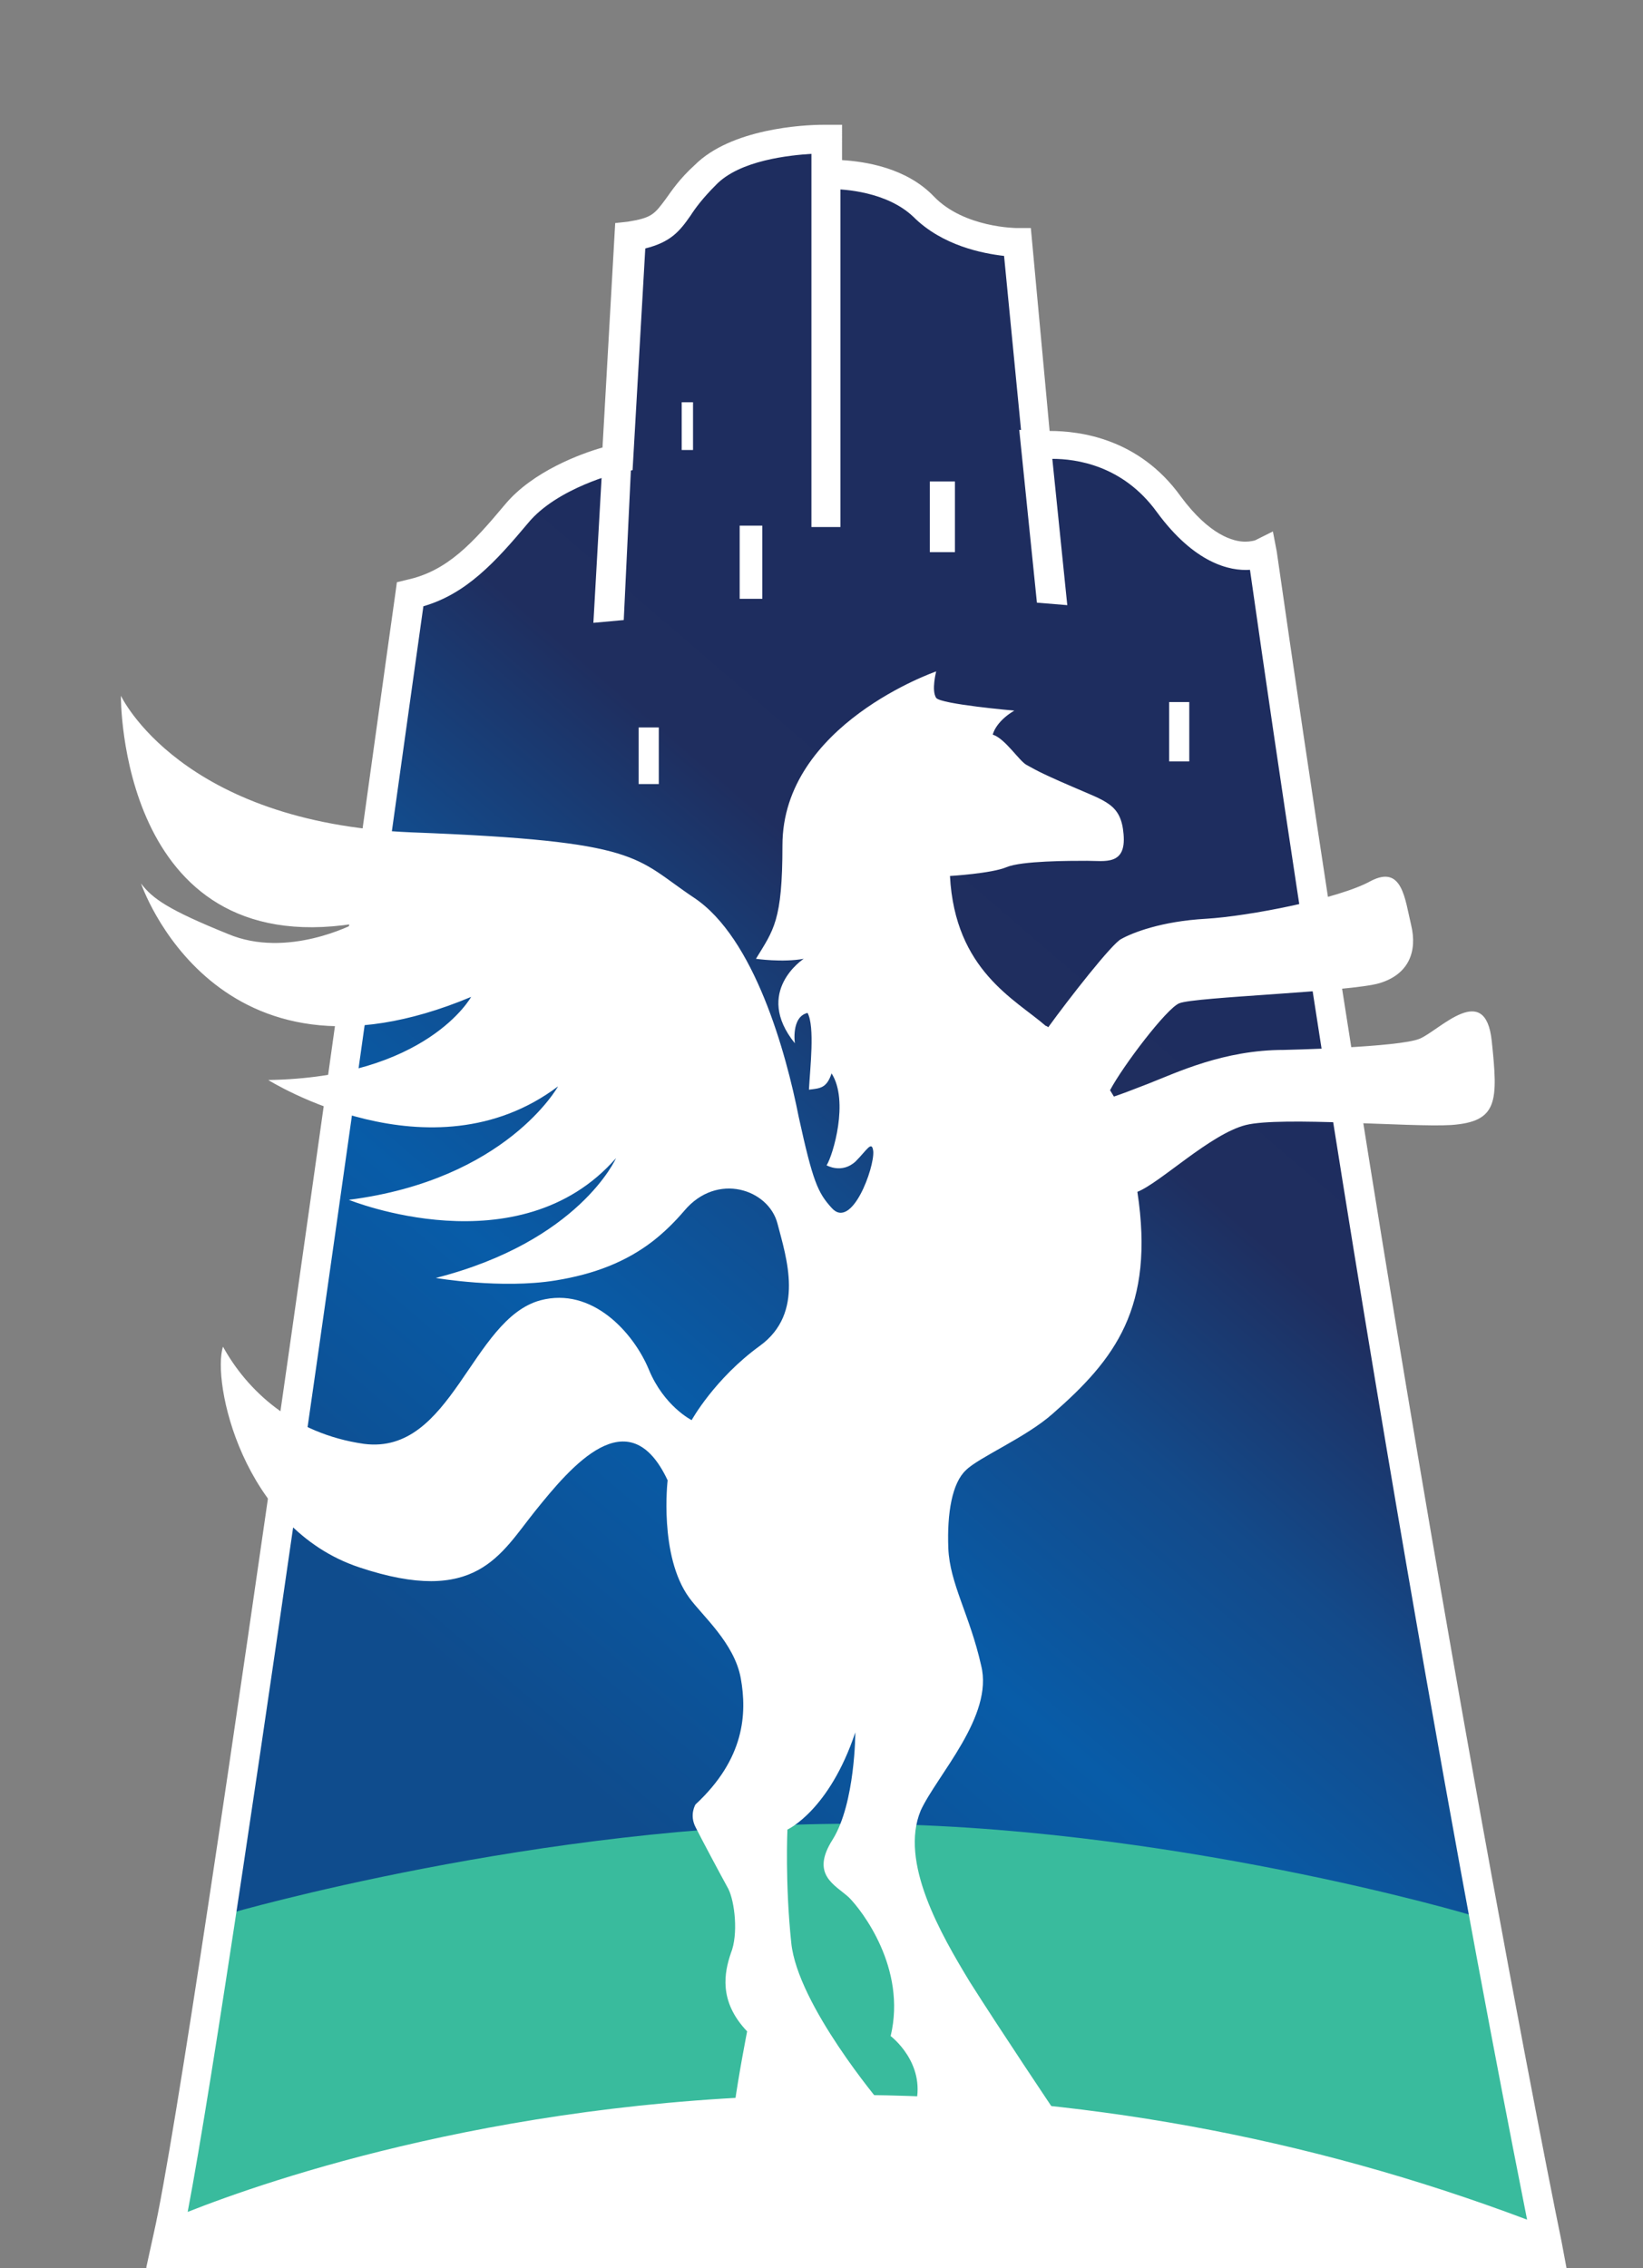 <?xml version="1.0" encoding="utf-8"?>
<!-- Generator: Adobe Illustrator 22.1.0, SVG Export Plug-In . SVG Version: 6.00 Build 0)  -->
<svg version="1.1" id="Capa_1" xmlns="http://www.w3.org/2000/svg" xmlns:xlink="http://www.w3.org/1999/xlink" x="0px" y="0px"
	 viewBox="0 0 595.3 821.6" style="enable-background:new 0 0 595.3 821.6;" xml:space="preserve">
<rect x="0" y="0" width="595.3" height="821.6" fill="#808080" stroke="none"/>
<style type="text/css">
	.st0{fill:url(#SVGID_1_);}
	.st1{fill:#39BB9D;}
	.st2{fill:#FFFFFF;}
</style>
<g>
	
		<linearGradient id="SVGID_1_" gradientUnits="userSpaceOnUse" x1="-80.398" y1="437.825" x2="-37.503" y2="487.869" gradientTransform="matrix(5.595 0 0 -5.595 667.244 3101.945)">
		<stop  offset="0" style="stop-color:#0F4C8D"/>
		<stop  offset="0.339" style="stop-color:#085CA8"/>
		<stop  offset="0.605" style="stop-color:#134A8A"/>
		<stop  offset="0.841" style="stop-color:#1F2E5F"/>
		<stop  offset="1" style="stop-color:#1E2D5F"/>
	</linearGradient>
	<path class="st0" d="M560.1,805.3c0,0-49.3-238.3-101.8-605.3c0,0-15.1,8.2-33.8-17.3c-18.7-25.6-47.9-21-47.9-21l-6.8-74
		c0,0-21,0-33.8-12.8s-35.2-11.4-35.2-11.4V50.7c0,0-30.6-0.9-44.7,12.8c-14.2,13.7-10.5,19.6-26.9,22.4l-4.6,80.8
		c0,0-24.7,5.9-36.1,19.6c-11.9,14.2-22.4,25.6-38.3,29.2c0,0-72.6,527.3-87.6,594.8C62.1,810.3,285.3,698,560.1,805.3z"/>
	<path class="st1" d="M308.6,660.6C195.4,660.6,83.5,693,83.5,693c-1.4,8.7-14.2,95.9-17.8,111.4c0,0,226.4-101.8,489.4,1.8
		c0,0-19.6-103.2-21.5-112.3C534.1,693.9,421.8,660.6,308.6,660.6z"/>
	<g>
		<path class="st2" d="M53,821.3l2.7-12.3c15.1-66.6,86.7-589.3,87.6-594.4l0.5-3.7l3.7-0.9c14.6-3.2,23.7-13.2,35.6-27.4
			c10-11.9,27.4-18.3,35.2-20.5l4.6-81.3l4.6-0.5c8.7-1.4,9.6-2.7,13.7-8.2c2.3-3.2,5-7.3,10.5-12.3c13.2-13.2,39.3-14.6,46.6-14.6
			h6.8V58c8.2,0.5,23.3,2.7,33.3,13.2c11,11.4,30.1,11.4,30.1,11.4h5l6.8,73.5c11,0,32.4,2.7,47.5,23.7
			c10.5,14.2,19.2,16.4,23.3,16.4c2.3,0,3.7-0.5,3.7-0.5l6.4-3.2l1.4,7.3c52,362.5,102.7,609.9,103.2,612.2l1.8,9.6l0,0
			c0,0-115.7,0-268.2,0s-246.3,0-246.3,0L53,821.3L53,821.3z M305.4,758.8c84.5,0,168,15.1,247.9,45.2
			c-9.6-48.4-54.8-277.6-100.4-597.6c-7.3,0.5-20.1-2.3-33.8-21c-12.3-16.9-29.2-19.2-37.9-19.2c-2.7,0-4.6,0.5-4.6,0.5l-5.5,0.9
			l-7.3-74.9c-7.8-0.9-22.4-3.7-32.9-14.2c-9.6-9.1-25.1-10-29.7-10l-6.8,0.5V55.7c-8.2,0.5-26.5,2.3-35.1,11.4
			c-4.6,4.6-7.3,8.2-9.1,11c-4.1,5.9-7.3,9.6-16.4,11.9l-4.6,80.3l-4.6,0.9c-0.5,0-22.8,5.5-33.3,18.3
			c-11.9,14.2-22.4,25.6-37.9,30.1C146.5,268,85.8,708.1,68,801.2C96.8,789.8,185.8,758.8,305.4,758.8L305.4,758.8z"/>
	</g>
	<rect x="247" y="145.7" class="st2" width="4.1" height="17.3"/>
	<rect x="268" y="190.4" class="st2" width="8.2" height="26.5"/>
	<rect x="231.4" y="263.5" class="st2" width="7.3" height="20.5"/>
	<rect x="336.9" y="174.4" class="st2" width="9.1" height="25.6"/>
	<rect x="423.6" y="254.3" class="st2" width="7.3" height="21.5"/>
	<path class="st2" d="M540.5,377.1c-2.3-21.9-18.7-4.1-26-0.9s-49.3,4.1-49.3,4.1c-21.9,0-38.8,8.2-49.3,12.3
		c-5.9,2.3-9.6,3.7-12.3,4.6c-0.5-0.9-0.9-1.4-1.4-2.3c4.6-8.7,20.5-29.7,25.1-31.5c5.5-2.3,62.1-4.1,72.6-7.3
		c10.5-3.2,13.7-11.4,11.4-21s-3.2-21.9-14.6-16c-11.4,6.4-44.3,12.8-59.8,13.7c-16,0.9-26.5,5-30.6,7.3c-3.2,1.4-19.2,21.9-26.5,32
		c0,0-0.5-0.5-0.9-0.5c-11-9.6-32.9-20.1-34.7-54.3c0,0,15.1-0.9,20.5-3.2c5.5-2.3,22.8-2.3,29.2-2.3s14.2,1.8,13.2-9.6
		c-0.9-11-6.4-11.9-18.7-17.3c-12.8-5.5-13.7-6.4-16.4-7.8s-7.8-9.6-12.3-11c0,0,0.9-4.6,7.8-8.7c0,0-26.5-2.3-28.3-4.6
		c-1.8-2.7,0-9.6,0-9.6s-55.7,19.2-55.7,63c0,27.4-3.2,30.6-9.6,41.1c0,0,9.6,1.4,17.3,0c0,0-18.3,11.9-3.2,30.6c0,0-1.4-9.6,4.6-11
		c2.7,5,0.9,20.1,0.5,27.8c4.1-0.5,6.4-0.5,8.2-5.9c6.4,10,0.5,29.7-1.8,33.3c0,0,5.5,3.2,10.5-1.4c4.1-4.1,5.9-7.8,6.4-3.7
		c0.5,5.9-7.8,28.8-15.1,20.5c-5-5.5-6.8-9.6-11.9-32.9c-4.6-23.3-16-64.8-37.9-79.4s-18.3-20.5-102.3-23.7
		C65.3,298.1,43.8,252,43.8,252s-0.9,95.9,84.5,82.6c0,0-24.2,12.8-45.7,3.7c-21.5-8.7-27.4-12.8-31.5-18.3
		c0,0,26.9,79.9,119.6,41.1c0,0-16,29.2-73.5,30.1c0,0,58.9,37,105,2.3c0,0-18.7,33.8-75.8,41.1c0,0,61.6,25.1,96.8-15.1
		c0,0-13.2,30.1-65.3,43.4c0,0,23.7,4.1,43.4,0.9c14.2-2.3,25.6-6.8,35.2-14.2c4.1-3.2,7.8-6.8,11.4-11c11.9-14.2,30.6-7.8,33.8,4.6
		c3.2,12.3,10,32.4-6.4,44.3s-24.7,26.9-24.7,26.9s-10-5-15.5-18.3S214.6,466,195.8,471c-25.1,6.8-32,56.1-63.9,52
		c-26-3.7-42.5-19.6-51.1-35.2c-4.1,12.3,6.8,65.7,49.3,79.9s51.1-4.6,63.9-20.5s33.8-41.1,47.9-11c0,0-3.2,27.4,7.8,42.5
		c4.6,6.4,16.4,16.4,18.7,29.2s1.4,29.2-16.4,45.7c0,0-2.3,3.7,0,8.2c2.3,4.6,9.1,17.3,11.9,22.4c2.3,4.6,3.7,16.4,0.9,23.3
		c-2.3,6.8-4.6,17.3,5.9,28.3c0,0-3.2,16.4-4.6,26.9c0,0,33.8,0.9,53-0.9c0,0-30.1-35.6-32.4-58c-2.3-21.9-1.4-41.1-1.4-41.1
		s15.1-6.8,24.6-35.2c0,0,0,25.6-8.2,38.8c-8.2,12.8,0.9,16.4,5.9,21c4.6,4.6,21,25.6,15.1,50.2c0,0,12.8,9.6,9.1,24.7
		c0,0,23.3-0.9,50.2,2.3c0,0-19.6-29.2-30.6-46.6c-10.5-17.3-25.6-43.4-17.8-62.1c5.9-12.8,26.5-34.2,21.9-52.5
		c-4.1-18.3-11.4-29.7-11.9-42.5s1.4-23.7,6.4-28.3c4.6-4.6,21.9-11.9,31.5-20.5c22.4-19.6,37-38.3,30.6-80.3
		c8.2-3.2,26.5-21,39.3-24.2s59.8,0.9,74.4,0C542.8,406.3,542.8,399,540.5,377.1z"/>
	<rect x="294" y="47.1" class="st2" width="10.5" height="143.8"/>
	<polygon class="st2" points="386.7,219.2 375.7,218.3 369.3,155.7 380.3,156.6 	"/>
	<polygon class="st2" points="226,224.6 215,225.6 218.2,169 228.7,168 	"/>
</g>
</svg>
